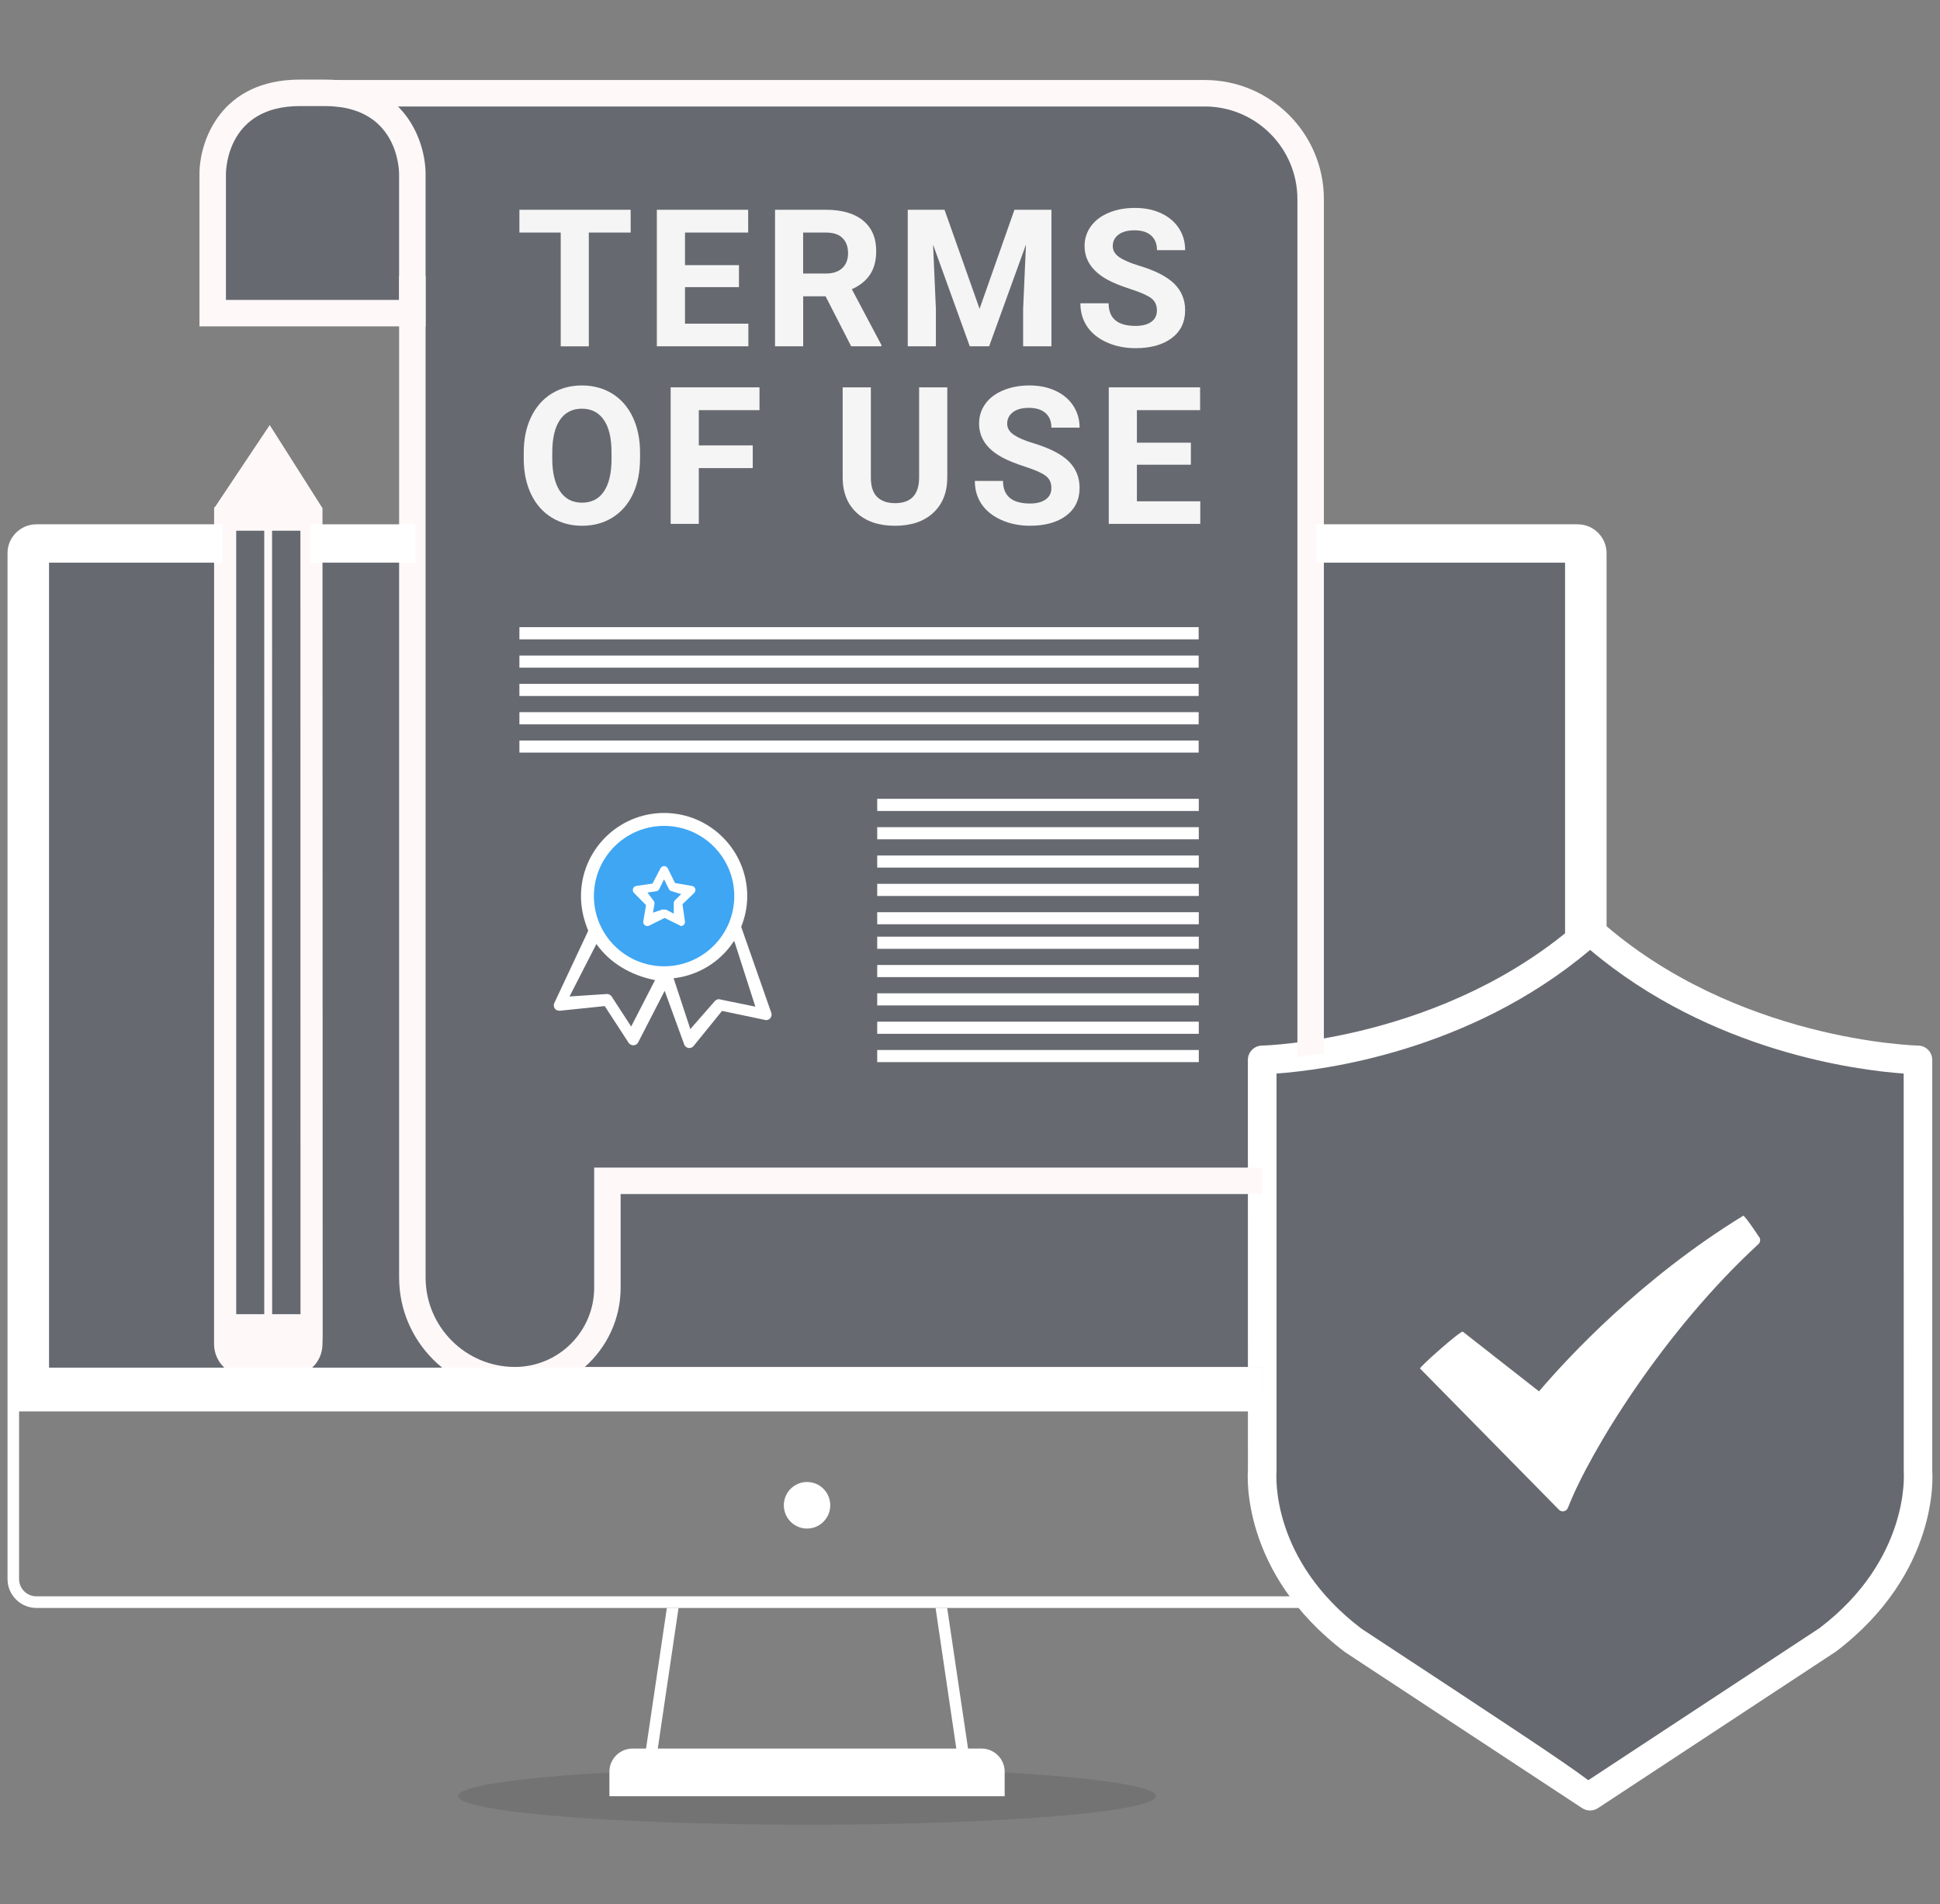 <?xml version="1.0" encoding="iso-8859-1"?>
<!-- Generator: Adobe Illustrator 16.0.0, SVG Export Plug-In . SVG Version: 6.00 Build 0)  -->
<!DOCTYPE svg PUBLIC "-//W3C//DTD SVG 1.1//EN" "http://www.w3.org/Graphics/SVG/1.1/DTD/svg11.dtd">
<svg version="1.1" id="Layer_1" xmlns="http://www.w3.org/2000/svg" xmlns:xlink="http://www.w3.org/1999/xlink" x="0px" y="0px"
	 width="161px" height="158px" viewBox="0 0 161 158" style="enable-background:new 0 0 161 158;" xml:space="preserve">
<rect x="0" y="0" width="161" height="158" fill="#808080" stroke="none"/>
<g>
	<ellipse style="opacity:0.1;enable-background:new    ;" cx="66.976" cy="149.021" rx="28.959" ry="2.375"/>
	<g>
		<g style="opacity:0.2;">
			<path style="fill:#001330;" d="M121.045,44.688h-7.229l0.01-0.106h-4.579c0-8.404,0-16.358,0-24.91
				c0-12.208-9.769-11.901-9.769-11.901s-64.854,0-73.357,0c-8.51,0-8.354,6.104-8.354,6.104v11.75h16.709l-0.767,18.924
				l-0.011,0.034h-7.944l-0.708-1.734h-5.871l-0.285,2.3H2.75v69.888h101.999V87.941c0,0,15.477-0.256,27.216-10.705V44.688
				L121.045,44.688L121.045,44.688z"/>
		</g>
		<g>
			<g>
				<g>
					<g>
						<g>
							<g>
								<g>
									<path style="fill:#FFFFFF;" d="M81.462,145.076h-28.97c-1.052,0-1.917,0.861-1.917,1.912v2.041h32.801v-2.041
										C83.376,145.938,82.513,145.076,81.462,145.076L81.462,145.076z"/>
								</g>
							</g>
							<g>
								<ellipse style="fill:#FFFFFF;" cx="66.976" cy="124.891" rx="1.926" ry="1.932"/>
							</g>
						</g>
					</g>
				</g>
				<g>
					<g>
						<polygon style="fill:#FFFFFF;" points="80.425,145.668 78.606,133.408 77.642,133.408 79.451,145.668 						"/>
					</g>
					<g>
						<polygon style="fill:#FFFFFF;" points="54.502,145.668 56.312,133.408 55.343,133.408 53.528,145.668 						"/>
					</g>
				</g>
			</g>
		</g>
		<g>
			<g style="opacity:0.2;">
				<path style="fill:#001330;" d="M159.174,87.941c0,0-15.473-0.256-27.21-10.705l0,0c-11.74,10.449-27.216,10.705-27.216,10.705
					v34.139c0,0-0.661,7.795,7.53,14.006c0,0,19.686,12.943,19.68,12.943l19.684-12.943c8.19-6.211,7.532-14.006,7.532-14.006V89
					V87.941z"/>
			</g>
			<g>
				<g>
					<g>
						<path style="fill:#FFFFFF;" d="M131.958,150.215c-0.229,0-0.459-0.068-0.661-0.199c-0.274-0.184-19.673-12.938-19.673-12.938
							c-8.678-6.572-8.086-14.752-8.059-15.1l-0.004-34.037c0-0.648,0.519-1.176,1.166-1.191c0.149,0,15.189-0.385,26.443-10.402
							c0.452-0.404,1.133-0.404,1.582,0c11.257,10.018,26.292,10.402,26.441,10.402c0.646,0.016,1.164,0.543,1.164,1.191v34.139
							c0.024,0.246,0.611,8.426-8,14.953l-19.746,12.988C132.414,150.15,132.188,150.215,131.958,150.215z M105.938,89.07v33.01
							c-0.024,0.393-0.471,7.352,7.059,13.057c11.835,7.779,16.79,11.037,18.813,12.566l19.18-12.613
							c7.52-5.701,7.008-12.84,7.003-12.91l-0.007-33.109c-3.799-0.27-15.975-1.791-26.021-10.258
							C121.916,87.279,109.737,88.801,105.938,89.07z"/>
					</g>
				</g>
			</g>
		</g>
		<g>
			<g>
				<g>
					<path style="fill:#FFF8F9;" d="M107.671,16.521v71.174c0.645-0.075,1.381-0.184,2.197-0.321V16.521
						c0-5.452-4.436-9.883-9.887-9.883H27.828v2.196h72.153C104.22,8.834,107.671,12.283,107.671,16.521z"/>
				</g>
				<g>
					<path style="fill:#FFF8F9;" d="M104.748,113.389c-0.088,0-0.167,0.023-0.261,0.023H48.536c1.82-1.609,2.97-3.959,2.97-6.572
						v-7.773h53.242v-2.194H49.31v9.969c0,3.625-2.951,6.572-6.578,6.572c-4.088,0-7.412-3.328-7.412-7.418V22.906h-2.197v83.088
						c0,5.307,4.311,9.615,9.609,9.615c0.244,0,0.482-0.012,0.724-0.027l61.034,0.027c0.093,0,0.172-0.023,0.26-0.023
						L104.748,113.389L104.748,113.389z"/>
				</g>
			</g>
			<g>
				<g>
					<path style="fill:#FFF8F9;" d="M20.428,114.189c-1.47,0-2.663-1.201-2.663-2.679l0.004-69.403l0.078-0.05l4.537-6.791
						l4.379,6.896l0.016,68.711l-0.016,0.644c-0.004,1.471-1.197,2.67-2.662,2.67L20.428,114.189z M19.604,109.037h2.326V44.033
						h-2.328L19.604,109.037z M22.586,109.037h2.353l-0.008-65.004h-2.353L22.586,109.037z"/>
				</g>
			</g>
			<g>
				<g>
					<path style="fill:#FFF8F9;" d="M35.317,27.078H16.554V14.434c0-2.708,1.742-7.83,8.334-7.83h2.088
						c6.596,0,8.342,5.121,8.342,7.83V27.078z M18.75,24.884h14.371v-10.45C33.115,13.859,32.899,8.8,26.976,8.8h-2.088
						c-5.92,0-6.131,5.06-6.139,5.64L18.75,24.884L18.75,24.884z"/>
				</g>
			</g>
		</g>
		<g>
			<g>
				<g>
					<rect x="43.106" y="61.443" style="fill:#FFFFFF;" width="56.371" height="0.998"/>
				</g>
				<g>
					<rect x="43.106" y="59.087" style="fill:#FFFFFF;" width="56.371" height="1.011"/>
				</g>
				<g>
					<rect x="43.106" y="56.738" style="fill:#FFFFFF;" width="56.371" height="1.008"/>
				</g>
				<g>
					<rect x="43.106" y="54.392" style="fill:#FFFFFF;" width="56.371" height="1.004"/>
				</g>
				<g>
					<rect x="43.106" y="52.034" style="fill:#FFFFFF;" width="56.371" height="1.012"/>
				</g>
			</g>
			<g>
				<g>
					<rect x="72.8" y="75.684" style="fill:#FFFFFF;" width="26.688" height="1.002"/>
				</g>
				<g>
					<rect x="72.8" y="73.33" style="fill:#FFFFFF;" width="26.688" height="1.008"/>
				</g>
				<g>
					<rect x="72.8" y="70.98" style="fill:#FFFFFF;" width="26.688" height="1.004"/>
				</g>
				<g>
					<rect x="72.8" y="68.63" style="fill:#FFFFFF;" width="26.688" height="1.005"/>
				</g>
				<g>
					<rect x="72.8" y="66.277" style="fill:#FFFFFF;" width="26.688" height="1.009"/>
				</g>
			</g>
			<g>
				<g>
					<rect x="72.8" y="87.117" style="fill:#FFFFFF;" width="26.688" height="1.006"/>
				</g>
				<g>
					<rect x="72.8" y="84.768" style="fill:#FFFFFF;" width="26.688" height="1.006"/>
				</g>
				<g>
					<rect x="72.8" y="82.414" style="fill:#FFFFFF;" width="26.688" height="1.006"/>
				</g>
				<g>
					<rect x="72.8" y="80.064" style="fill:#FFFFFF;" width="26.688" height="1.006"/>
				</g>
				<g>
					<rect x="72.8" y="77.715" style="fill:#FFFFFF;" width="26.688" height="1.008"/>
				</g>
			</g>
		</g>
		<g>
			<path style="fill:#FFFFFF;" d="M130.935,43.502h-21.688v3.178h20.638v32.266c0.702-0.543,1.398-1.104,2.081-1.707l0,0
				c0.447,0.393,0.909,0.748,1.363,1.119V45.891C133.327,44.576,132.249,43.502,130.935,43.502z"/>
		</g>
		<g>
			<g>
				<rect x="25.753" y="43.502" style="fill:#FFFFFF;" width="8.721" height="3.178"/>
			</g>
			<g>
				<path style="fill:#FFFFFF;" d="M108.595,132.445H3.019c-0.795,0-1.436-0.646-1.436-1.432v-13.906h103.165v-3.635H4.069V46.68
					h14.416v-3.178H3.017c-1.317,0-2.392,1.074-2.392,2.388v71.218v13.906c0,1.317,1.073,2.395,2.392,2.395h106.351
					C109.073,133.09,108.849,132.764,108.595,132.445z"/>
			</g>
		</g>
		<g>
			<g>
				<path style="fill:#F5F5F5;" d="M52.339,19.295h-3.474v9.438h-2.331v-9.438h-3.428v-1.891h9.231L52.339,19.295L52.339,19.295z"/>
			</g>
			<g>
				<path style="fill:#F5F5F5;" d="M61.326,23.823h-4.478v3.033h5.258v1.875h-7.595V17.404h7.578v1.891h-5.241v2.703h4.478V23.823z"
					/>
			</g>
			<g>
				<path style="fill:#F5F5F5;" d="M68.515,24.584h-1.859v4.147h-2.336V17.404h4.211c1.339,0,2.367,0.297,3.098,0.896
					c0.723,0.597,1.087,1.439,1.087,2.528c0,0.771-0.165,1.417-0.501,1.936c-0.335,0.515-0.844,0.927-1.521,1.232l2.453,4.628v0.109
					H70.64L68.515,24.584z M66.655,22.694h1.882c0.587,0,1.041-0.147,1.362-0.447c0.316-0.296,0.482-0.708,0.482-1.229
					c0-0.537-0.15-0.961-0.459-1.265c-0.3-0.309-0.766-0.459-1.395-0.459h-1.875v3.399H66.655z"/>
			</g>
			<g>
				<path style="fill:#F5F5F5;" d="M78.386,17.404l2.909,8.217l2.894-8.217h3.068v11.328h-2.348v-3.097l0.236-5.346l-3.058,8.441
					h-1.606l-3.047-8.436l0.235,5.339v3.097h-2.335V17.404H78.386z"/>
			</g>
			<g>
				<path style="fill:#F5F5F5;" d="M96.012,25.758c0-0.439-0.153-0.773-0.465-1.011c-0.315-0.237-0.872-0.487-1.681-0.749
					c-0.809-0.259-1.452-0.521-1.926-0.773c-1.282-0.696-1.931-1.633-1.931-2.81c0-0.61,0.175-1.157,0.521-1.638
					c0.345-0.479,0.839-0.855,1.486-1.124c0.646-0.271,1.368-0.402,2.178-0.402c0.809,0,1.527,0.145,2.16,0.44
					c0.633,0.29,1.123,0.705,1.474,1.235c0.353,0.537,0.526,1.143,0.526,1.826h-2.336c0-0.518-0.162-0.927-0.49-1.214
					c-0.324-0.29-0.782-0.43-1.377-0.43c-0.572,0-1.017,0.122-1.332,0.365c-0.313,0.236-0.471,0.556-0.471,0.947
					c0,0.369,0.184,0.679,0.555,0.928c0.367,0.247,0.92,0.482,1.639,0.701c1.326,0.396,2.295,0.894,2.9,1.482
					c0.606,0.596,0.912,1.329,0.912,2.212c0,0.98-0.369,1.748-1.112,2.307c-0.743,0.56-1.742,0.837-2.997,0.837
					c-0.873,0-1.663-0.156-2.383-0.479c-0.715-0.318-1.26-0.755-1.639-1.313c-0.371-0.553-0.562-1.195-0.562-1.93h2.343
					c0,1.252,0.743,1.875,2.239,1.875c0.558,0,0.985-0.111,1.302-0.337C95.856,26.482,96.012,26.164,96.012,25.758z"/>
			</g>
			<g>
				<path style="fill:#F5F5F5;" d="M53.114,38.061c0,1.113-0.196,2.091-0.59,2.93c-0.395,0.843-0.963,1.489-1.691,1.948
					c-0.736,0.458-1.577,0.683-2.525,0.683c-0.939,0-1.777-0.225-2.515-0.677c-0.735-0.449-1.308-1.095-1.713-1.932
					c-0.401-0.841-0.606-1.802-0.615-2.894v-0.559c0-1.114,0.199-2.098,0.604-2.946c0.404-0.848,0.971-1.498,1.707-1.953
					c0.733-0.452,1.572-0.68,2.518-0.68c0.943,0,1.782,0.228,2.52,0.68c0.729,0.456,1.301,1.105,1.701,1.953
					c0.401,0.849,0.602,1.829,0.602,2.94v0.506H53.114z M50.75,37.545c0-1.188-0.211-2.091-0.64-2.709
					c-0.424-0.614-1.029-0.927-1.817-0.927c-0.787,0-1.388,0.305-1.815,0.917c-0.424,0.605-0.638,1.501-0.646,2.681v0.554
					c0,1.153,0.216,2.05,0.637,2.692c0.427,0.637,1.037,0.955,1.839,0.955c0.782,0,1.385-0.309,1.803-0.92
					c0.423-0.618,0.638-1.514,0.641-2.689L50.75,37.545L50.75,37.545z"/>
			</g>
			<g>
				<path style="fill:#F5F5F5;" d="M62.47,38.837h-4.477v4.627h-2.335V32.138h7.372v1.891h-5.037v2.924h4.477V38.837z"/>
			</g>
			<g>
				<path style="fill:#F5F5F5;" d="M78.615,32.138v7.465c0,1.235-0.388,2.219-1.159,2.939c-0.775,0.722-1.839,1.08-3.184,1.08
					c-1.318,0-2.367-0.346-3.146-1.048c-0.779-0.703-1.174-1.664-1.193-2.887v-7.549h2.338v7.477c0,0.74,0.179,1.286,0.529,1.623
					c0.357,0.34,0.848,0.509,1.473,0.509c1.317,0,1.981-0.689,2.004-2.069v-7.539L78.615,32.138L78.615,32.138z"/>
			</g>
			<g>
				<path style="fill:#F5F5F5;" d="M87.254,40.494c0-0.439-0.153-0.78-0.47-1.014c-0.309-0.237-0.872-0.487-1.682-0.749
					c-0.808-0.263-1.447-0.519-1.924-0.777c-1.281-0.693-1.924-1.629-1.924-2.806c0-0.612,0.172-1.161,0.516-1.635
					c0.342-0.484,0.838-0.858,1.486-1.126c0.645-0.272,1.37-0.406,2.176-0.406c0.809,0,1.529,0.146,2.158,0.439
					c0.637,0.293,1.124,0.705,1.479,1.242c0.347,0.533,0.525,1.143,0.525,1.819h-2.339c0-0.519-0.157-0.92-0.487-1.21
					c-0.328-0.287-0.785-0.432-1.381-0.432c-0.566,0-1.011,0.118-1.326,0.362c-0.317,0.243-0.476,0.56-0.476,0.952
					c0,0.368,0.187,0.68,0.56,0.93c0.367,0.247,0.914,0.481,1.637,0.696c1.324,0.403,2.297,0.896,2.9,1.486
					c0.604,0.593,0.912,1.329,0.912,2.209c0,0.985-0.373,1.754-1.115,2.313c-0.74,0.552-1.738,0.833-2.994,0.833
					c-0.871,0-1.664-0.159-2.381-0.478c-0.717-0.321-1.264-0.759-1.64-1.312c-0.375-0.556-0.562-1.199-0.562-1.929h2.338
					c0,1.248,0.748,1.875,2.242,1.875c0.555,0,0.992-0.115,1.299-0.34C87.101,41.212,87.254,40.899,87.254,40.494z"/>
			</g>
			<g>
				<path style="fill:#F5F5F5;" d="M98.83,38.557h-4.479v3.036h5.258v1.872h-7.592V32.138h7.578v1.891h-5.244v2.7h4.479V38.557
					L98.83,38.557z"/>
			</g>
		</g>
		<g>
			<g>
				<circle style="fill:#3FA6F3;" cx="55.05" cy="74.404" r="6.434"/>
			</g>
			<g>
				<path style="fill:#FFFFFF;" d="M53.715,76.834c-0.067,0-0.139-0.023-0.196-0.063c-0.104-0.074-0.151-0.203-0.133-0.33
					l0.229-1.342l-1.003-1.019c-0.086-0.088-0.12-0.222-0.077-0.345c0.036-0.12,0.144-0.215,0.269-0.229l1.348-0.196l0.66-1.261
					c0.061-0.122,0.174-0.194,0.299-0.194c0.133,0,0.246,0.072,0.308,0.194l0.601,1.214l1.406,0.243
					c0.125,0.017,0.232,0.109,0.271,0.229c0.041,0.123,0.008,0.257-0.081,0.345l-0.978,0.944l0.204,1.414
					c0.025,0.125-0.028,0.25-0.133,0.332c-0.058,0.037-0.126,0.062-0.196,0.062l-1.357-0.671l-1.281,0.637
					C53.821,76.822,53.772,76.834,53.715,76.834z M55.271,75.468l0.647,0.337l-0.003-0.809c-0.021-0.105,0.018-0.219,0.097-0.297
					l0.521-0.512l-0.769-0.242c-0.111-0.014-0.205-0.086-0.255-0.186l-0.401-0.802l-0.393,0.802c-0.05,0.1-0.145,0.172-0.255,0.186
					l-0.726,0.107l0.479,0.646c0.083,0.078,0.119,0.189,0.101,0.297l-0.125,0.73l0.767-0.26L55.271,75.468L55.271,75.468z"/>
			</g>
			<g>
				<path style="fill:#FFFFFF;" d="M57.136,86.949c-0.162-0.027-0.302-0.137-0.354-0.293l-1.621-4.447l-2.192,4.26
					c-0.067,0.15-0.211,0.246-0.379,0.26h-0.004c-0.185,0-0.329-0.08-0.415-0.207l-1.984-3.049c0,0-3.727,0.387-3.729,0.387
					c-0.194,0-0.329-0.063-0.415-0.18c-0.092-0.139-0.111-0.313-0.039-0.463l2.814-5.992c-0.401-0.981-0.602-1.922-0.602-2.873
					c0-3.809,3.098-6.9,6.898-6.9c3.803,0,6.898,3.092,6.898,6.9c0,0.859-0.168,1.719-0.5,2.547l2.496,7.129
					c0.059,0.154,0.021,0.328-0.086,0.453c-0.089,0.104-0.215,0.16-0.343,0.16l-3.656-0.767l-2.353,2.901
					c-0.086,0.113-0.223,0.177-0.358,0.177L57.136,86.949z M60.804,78.236c-1.121,1.631-2.906,2.699-4.902,2.93l1.388,4.217
					l2.022-2.311c0.092-0.105,0.219-0.17,0.354-0.17l3.021,0.621l-1.688-5.256l-0.072-0.209L60.804,78.236z M50.374,82.471
					c0.158,0,0.302,0.082,0.387,0.209l1.62,2.49l1.981-3.852c-2.014-0.394-3.76-1.428-4.866-2.995l-2.233,4.354L50.374,82.471z
					 M55.112,68.523c-3.211,0-5.824,2.609-5.824,5.828c0,3.211,2.613,5.822,5.824,5.822c3.214,0,5.826-2.611,5.826-5.822
					C60.938,71.133,58.326,68.523,55.112,68.523z"/>
			</g>
		</g>
		<g>
			<path style="fill:#FFFFFF;" d="M144.666,100.871c-8.413,5.16-14.479,11.674-16.944,14.57l-6.324-4.953
				c-0.162-0.119-3.637,2.959-3.547,3.057l11.521,11.711c0.081,0.09,0.199,0.139,0.324,0.139c0.025,0,0.063,0,0.091-0.012
				c0.149-0.029,0.276-0.133,0.334-0.283c1.856-4.744,7.979-14.674,15.808-21.875c0.141-0.135,0.188-0.342,0.107-0.52
				C146.032,102.703,144.784,100.799,144.666,100.871z"/>
		</g>
	</g>
</g>
</svg>
